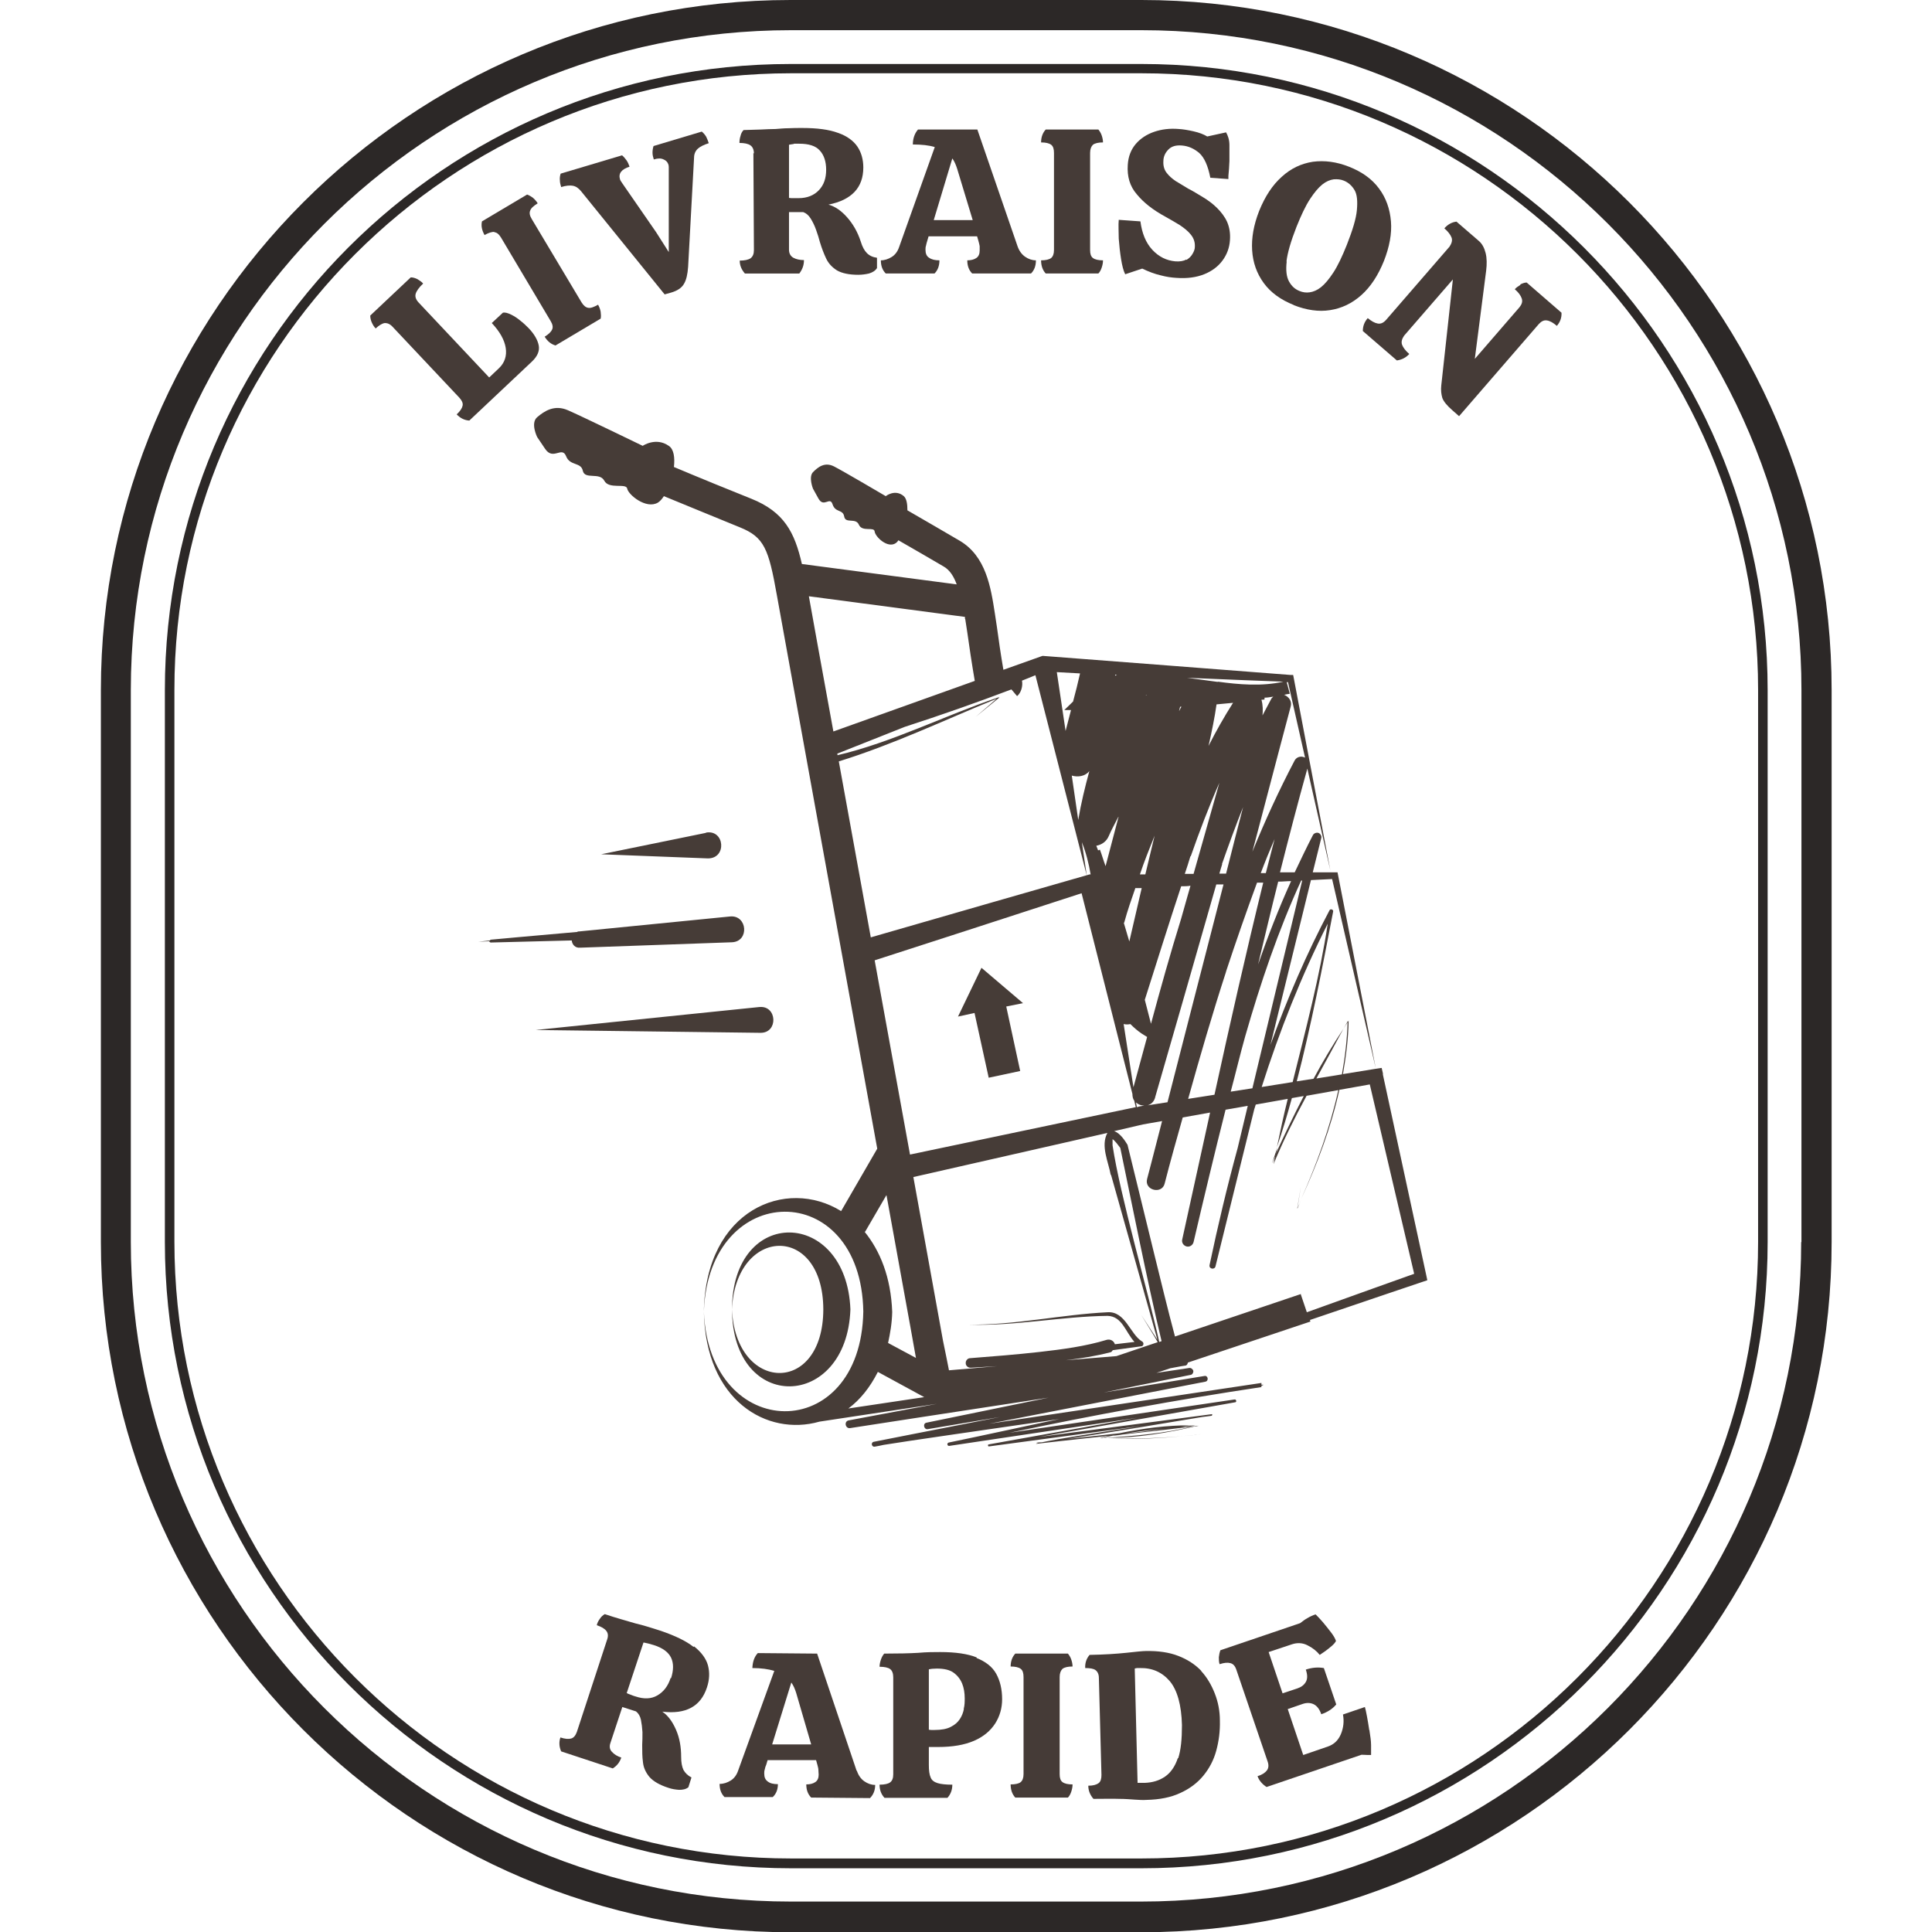 <svg viewBox="0 0 74.88 74.88" version="1.1" xmlns="http://www.w3.org/2000/svg" id="Calque_1">
  
  <defs>
    <style>
      .st0 {
        fill: none;
      }

      .st1 {
        fill: #463c37;
      }

      .st2 {
        fill: #453b37;
      }

      .st3 {
        fill: #2c2827;
      }
    </style>
  </defs>
  <path d="M43.95,42.66c-.05-.07-.07-.16-.07-.26l-1.97-7.78c-1.65.54-7.61,2.47-8.02,2.6.47,2.57.94,5.17,1.37,7.53l8.76-1.84-.06-.25h0ZM39.54,41.51l-1.22.25-.55-2.5-.65.13.91-1.88,1.6,1.36-.65.13.55,2.5h.01Z" class="st0"></path>
  <path d="M32.51,29.53c.37,2.05.8,4.4,1.24,6.82,1.09-.31,8.44-2.43,8.48-2.44h.04c-.07-.43-.18-.85-.34-1.25l.19,1.29-1.99-7.76c-.14.06-.32.13-.52.21.04.2-.02.47-.19.6,0,0-.12-.14-.22-.26-1.36.52-2.74,1-4.13,1.45-1.24.49-2.29.9-2.62,1.04,0,.02,0,.04.01.06,2.12-.5,4.17-1.55,6.23-2.23l.03-.03h.02v.02l-.92.75.81-.7c-2.03.83-4.02,1.78-6.12,2.43Z" class="st0"></path>
  <path d="M50.09,41.94c.5-2.01,1.06-4.12,1.36-6.14-1.03,2.04-1.87,4.16-2.56,6.33l1.19-.19h.01Z" class="st0"></path>
  <path d="M43.13,44.15s-.02.15,0,.24c.3,1.99,1.36,5.6,1.81,7.62l.09-.03c-.55-2.33-1.21-5.61-1.6-7.49-.08-.13-.2-.27-.3-.34Z" class="st0"></path>
  <path d="M48.27,40.18c-.2.71-.38,1.43-.56,2.14l.84-.13,1.93-8.05h-.04c-.88,1.95-1.57,3.98-2.17,6.04Z" class="st0"></path>
  <path d="M35.42,45.61c.48,2.65.89,4.91,1.15,6.35.1.48.18.88.23,1.14l1.87-.16-1.02.06h0c-.1,0-.2-.07-.2-.17s.07-.2.17-.2c.9-.08,1.79-.15,2.68-.24.89-.1,1.78-.22,2.61-.47.14-.04.28.04.32.17h0c.25-.03.51-.06.76-.09-.36-.38-.48-.99-1.04-1.01-1.8.02-3.57.39-5.38.34,1.81.02,3.59-.39,5.37-.48.7-.05.88.85,1.34,1.13.09.04.06.18-.03.19-.37.05-.73.1-1.1.15-.03.03-.05.06-.09.08-.58.15-1.15.24-1.73.31l1.96-.16,1.6-.54c-.04-.06-.64-1.06-.64-1.06l.63.97c-.42-1.51-1.42-5.04-1.8-6.4-.09-.51-.4-1.13-.13-1.63l-7.52,1.71h0Z" class="st0"></path>
  <path d="M46.13,34.33c-.12,0-.24,0-.36.02-.48,1.46-.94,2.93-1.41,4.4.08.31.16.62.24.93.37-1.37.76-2.73,1.17-4.08l.26-.92s.1-.35.1-.35Z" class="st0"></path>
  <path d="M42.63,32.93c.08.21.15.43.22.64.16-.65.33-1.3.51-1.94-.13.26-.28.51-.39.78-.09.21-.28.33-.48.37.02.06.05.12.07.18l.07-.03Z" class="st0"></path>
  <path d="M46.84,28.91c.29-.57.61-1.13.95-1.67-.21.02-.43.05-.64.06-.07.5-.18,1.04-.31,1.61Z" class="st0"></path>
  <path d="M45.7,27.57c.03-.06.07-.12.1-.19h-.05c0,.06-.03.12-.04.18h0Z" class="st0"></path>
  <path d="M44.18,33.89h.2c.12-.5.24-1.01.36-1.5-.2.5-.39,1-.57,1.5h0Z" class="st0"></path>
  <path d="M47.11,30.87l.15-.53c-.41.93-.77,1.89-1.11,2.85-.08.23-.15.46-.22.69h.34l.85-3h0Z" class="st0"></path>
  <path d="M43.77,36.48c.16-.68.32-1.37.48-2.07-.08,0-.17,0-.25,0-.14.43-.29.86-.42,1.3,0,.02-.02.03-.02.05.07.24.14.47.21.71Z" class="st0"></path>
  <path d="M43.52,37.42v.11s0-.03,0-.05c0-.02,0-.04-.02-.06h.01Z" class="st0"></path>
  <path d="M52.02,41.63c.12-.66.2-1.34.22-2.02-.05.08-.1.17-.16.25-.33.62-.69,1.26-1.05,1.93,0,0,.99-.16.99-.16Z" class="st0"></path>
  <path d="M44.27,27.47v-.02h0v.02Z" class="st0"></path>
  <path d="M25.33,63.75s-.12-.04-.21-.06c-.08-.02-.15-.04-.19-.04l-.65,1.96s.09.04.17.07.14.05.17.06c.32.11.61.09.85-.04s.41-.36.51-.67.1-.58,0-.79-.32-.38-.67-.49h.02Z" class="st0"></path>
  <path d="M30.67,65.21l-.74,2.39h1.51l-.58-1.98c-.05-.16-.11-.3-.19-.41Z" class="st0"></path>
  <path d="M45.09,55.38c-.49.05-.98.1-1.46.18.21-.02.42-.05.63-.07.28-.04.56-.08.84-.11h-.01Z" class="st0"></path>
  <path d="M44.16,64.64h-.11s-.06,0-.09.02l.11,4.43h.27c.31,0,.57-.09.79-.24s.39-.39.5-.72.17-.76.15-1.3c-.02-.78-.18-1.34-.47-1.7-.29-.35-.68-.52-1.16-.51v.02Z" class="st0"></path>
  <path d="M36.97,64.82c-.15-.11-.37-.16-.65-.16-.12,0-.23.01-.31.03v2.34s.08,0,.11.01.07,0,.11,0c.26,0,.47-.04.63-.12.15-.08.27-.18.35-.3.08-.12.13-.26.16-.4.02-.15.04-.29.04-.42,0-.2-.03-.39-.1-.57s-.17-.32-.33-.42h0Z" class="st0"></path>
  <path d="M31.92,50.75c0-3.35-3.41-3.22-3.54,0,.14,3.22,3.53,3.35,3.54,0Z" class="st0"></path>
  <path d="M45.99,55.31c.11,0,.2-.02.27-.03h-.06c-.14,0-.28.03-.43.04.07,0,.14,0,.21,0h.01Z" class="st0"></path>
  <path d="M33.49,50.85c-.09-5.2-5.99-5.11-6.18,0,.19,5.11,6.09,5.2,6.18,0ZM32.96,50.75c-.14,3.91-4.58,4.04-4.59,0,.02-4.04,4.45-3.91,4.59,0Z" class="st0"></path>
  <path d="M46.38,55.29s.05,0,.07-.02h-.06c-.09,0-.19.02-.29.03.09,0,.18,0,.27,0h.01Z" class="st0"></path>
  <path d="M45.61,55.35c-.1,0-.21.02-.31.03.11,0,.21-.02.31-.03Z" class="st0"></path>
  <path d="M43.56,55.62c-.22.04-.45.08-.67.13h.07c1.08-.07,2.26-.17,3.35-.45-.4.06-1.55.19-2.75.32Z" class="st0"></path>
  <path d="M43.49,55.63c-.09,0-.19.02-.28.03-.15.03-.29.06-.43.09h.07c.21-.04.43-.08.65-.12h-.01Z" class="st0"></path>
  <path d="M42.84,55.75h-.04.09-.05Z" class="st0"></path>
  <path d="M49.88,26.43l.12.45c-.07.02-.14.03-.22.04.18.07.31.25.25.47,0,0-.65,2.47-1.48,5.61.5-1.2,1.04-2.38,1.64-3.54.08-.14.25-.19.39-.11l-.66-2.92h-.05.01Z" class="st0"></path>
  <path d="M44.45,26.95h-.04s.03.01.05.01h0Z" class="st0"></path>
  <path d="M34.02,53.17c-.3.6-.68,1.07-1.14,1.41l2.94-.44-1.8-.98h0Z" class="st0"></path>
  <path d="M34.59,50.85c-.02.43-.08.83-.16,1.2l1.08.58c-.24-1.31-.65-3.57-1.14-6.3l-.82,1.42h-.02c.6.72,1.02,1.75,1.07,3.1h-.01Z" class="st0"></path>
  <path d="M32.28,28.35l5.48-1.96c-.11-.64-.22-1.37-.29-1.88l-.08-.52s0-.05,0-.08l-6.05-.8c.13.73.48,2.67.95,5.24Z" class="st0"></path>
  <path d="M50.56,42.49l-.46.08c-.18.65-.38,1.29-.58,1.9-.02.1-.04.19-.06.29.35-.76.72-1.52,1.1-2.27Z" class="st0"></path>
  <path d="M44.22,2.84h-13.58C17.47,2.84,6.75,13.57,6.75,26.75v21.39c0,13.18,10.72,23.9,23.9,23.9h13.58c13.18,0,23.9-10.72,23.9-23.9v-21.39c0-13.18-10.72-23.9-23.9-23.9h0ZM48.81,8.19c.23-.57.52-1.01.88-1.33.36-.32.76-.51,1.2-.58.45-.07.91,0,1.4.19.5.2.89.48,1.17.85.27.37.43.79.46,1.27s-.06.99-.27,1.53c-.23.56-.52,1.01-.88,1.33s-.76.51-1.21.58-.91,0-1.4-.19c-.5-.2-.89-.49-1.16-.85-.27-.37-.42-.79-.45-1.27-.03-.48.06-.99.27-1.52h0ZM46.13,9.09c-.11-.14-.26-.26-.44-.38s-.36-.22-.55-.32c-.47-.26-.84-.55-1.11-.87-.26-.32-.38-.7-.35-1.14.02-.33.13-.59.31-.81.18-.21.42-.37.71-.47s.61-.14.96-.11c.16.01.35.04.57.09s.39.11.53.2l.73-.16c.07.13.11.29.13.49s.02.41,0,.62c0,.21-.02.41-.03.58v.12l-.7-.05c-.08-.46-.23-.78-.43-.96-.2-.18-.42-.28-.67-.29-.23-.02-.4.03-.52.15s-.18.27-.2.46c0,.17.03.32.12.44s.21.24.36.33c.15.1.31.2.48.29.18.1.38.21.57.33s.38.26.55.42.3.34.39.54c.09.21.13.44.11.71-.02.29-.12.55-.29.79s-.41.41-.71.53-.66.17-1.07.14c-.19-.01-.4-.05-.62-.1-.22-.06-.46-.14-.71-.26l-.66.22c-.06-.14-.11-.34-.16-.59-.04-.25-.07-.51-.09-.79-.02-.27-.02-.52,0-.73l.84.06c.06.46.21.83.46,1.1s.55.42.9.45c.17.01.31-.01.41-.07s.18-.14.23-.23c.05-.09.08-.18.09-.27,0-.18-.04-.33-.15-.47h0ZM40.74,5.61c-.08-.06-.21-.09-.39-.09,0-.2.06-.37.18-.5h2.04c.06.06.1.14.13.23.03.09.05.18.05.27-.18,0-.31.03-.39.09-.08.06-.11.17-.11.32v3.76c0,.15.04.25.11.31s.21.09.39.09c0,.1-.02.19-.05.28s-.08.17-.13.23h-2.04c-.12-.13-.18-.3-.18-.51.18,0,.31-.03.39-.09s.11-.16.11-.31v-3.76c0-.15-.04-.25-.11-.32ZM34.58,9.96c.13-.09.23-.22.29-.39l1.38-3.87c-.22-.07-.51-.1-.85-.1,0-.23.07-.42.2-.58h2.3l1.56,4.53c.06.18.16.31.29.4.13.09.27.14.42.14,0,.21-.06.38-.19.51h-2.28c-.13-.13-.19-.3-.19-.51.15,0,.26-.03.35-.09s.13-.16.13-.29c0-.05,0-.1,0-.17,0-.06-.02-.13-.05-.21l-.05-.17h-1.88l-.05.17c-.02.07-.04.13-.05.19-.01.06-.02.11-.02.16,0,.14.05.25.14.31.1.06.23.1.4.1,0,.21-.06.38-.19.51h-1.87c-.13-.13-.19-.3-.19-.51.15,0,.29-.04.42-.13h-.01ZM28.7,5.26c.03-.09.07-.17.12-.23.24,0,.46,0,.67-.02s.4-.02.57-.02c.15-.01.32-.02.5-.03.18,0,.36,0,.53-.01.58,0,1.05.06,1.39.19s.59.3.75.53.23.5.23.81c0,.78-.44,1.26-1.35,1.44.25.07.49.23.72.49s.41.57.53.94c.06.2.14.35.24.45.1.1.23.16.38.18v.4c-.07.1-.17.17-.31.21-.13.04-.27.05-.42.05-.36,0-.63-.05-.82-.17-.19-.11-.33-.27-.42-.46s-.17-.4-.24-.63c-.04-.15-.09-.31-.15-.48-.06-.17-.13-.31-.21-.44-.08-.13-.17-.21-.29-.25h-.55v1.47c0,.15.06.25.17.31s.25.09.41.09c0,.19-.06.36-.18.5h-2.11c-.13-.14-.19-.31-.2-.49.19,0,.33-.03.42-.09s.13-.17.13-.32l-.02-3.76c0-.15-.05-.25-.14-.32s-.23-.09-.42-.09c0-.09.01-.18.04-.27l.03.02ZM21.72,6.73l2.38-.71c.06.05.11.11.17.19s.1.16.12.25c-.32.09-.44.26-.37.49,0,.03.02.05.04.08.02.03.04.06.06.09l1.3,1.88.49.77v-3.3s0-.05-.01-.08c-.03-.1-.1-.17-.19-.21-.1-.04-.23-.04-.38,0-.03-.09-.04-.18-.05-.26,0-.08,0-.17.04-.26l1.87-.56c.07.06.13.12.17.2.04.07.08.16.1.25-.18.05-.32.12-.42.21s-.15.2-.15.35l-.23,4.23c-.01.29-.07.51-.16.66s-.26.26-.5.34l-.25.07-3.24-4c-.09-.12-.2-.19-.32-.21-.12-.02-.27,0-.46.05-.03-.09-.04-.18-.05-.26,0-.08,0-.17.03-.26h0ZM18.68,8.59l1.75-1.04c.08.03.16.07.23.13.08.06.14.13.18.21-.16.09-.25.19-.29.28-.03.09-.01.2.06.33l1.93,3.23c.08.13.16.2.26.21s.22-.03.38-.12c.05.08.08.17.1.27.02.09.02.18,0,.27l-1.75,1.04c-.17-.05-.31-.17-.42-.34.16-.09.26-.19.29-.28s.01-.2-.06-.33l-1.92-3.23c-.08-.13-.16-.2-.26-.21s-.22.03-.38.12c-.1-.17-.14-.35-.1-.53h0ZM17.72,16.06c.14-.13.22-.24.23-.34.02-.1-.03-.2-.13-.31l-2.58-2.74c-.1-.11-.2-.16-.3-.15-.1,0-.22.08-.36.21-.06-.07-.11-.14-.15-.23-.04-.09-.06-.18-.06-.27l1.57-1.48c.09,0,.18.03.26.07s.16.1.22.17c-.16.15-.26.29-.29.4s0,.22.11.33l2.74,2.91.38-.36c.23-.21.32-.48.26-.79-.05-.31-.23-.63-.54-.96l.43-.4c.09-.01.19,0,.31.07.12.06.24.15.37.24.12.1.23.19.32.29.22.23.35.46.39.67.04.21-.05.42-.26.62l-2.43,2.29c-.19,0-.35-.09-.49-.24ZM19.03,36.54s-.05-.02-.06-.05l-.42.02.45-.05s0-.03.03-.03c0,0,1.72-.15,3.35-.3.02,0,.04-.02.06-.02h.02l5.85-.58c.67-.06.74.97.07,1l-5.88.21c-.2.02-.31-.12-.33-.27l-3.13.08h-.01ZM23.29,33.11l4.06-.83c.73-.13.82,1.01.08,1l-4.14-.16h0ZM29.43,39.03c.69-.06.74,1,.04,1l-8.72-.11,8.67-.89h.01ZM27.38,65.41c-.24.74-.82,1.05-1.73.94.21.14.39.38.53.7.14.32.21.67.2,1.06,0,.21.03.37.09.5s.16.22.31.29l-.12.38c-.1.07-.22.11-.36.1-.14,0-.28-.04-.42-.08-.34-.11-.58-.25-.73-.42s-.23-.36-.25-.57c-.03-.21-.03-.43-.03-.67.01-.16.01-.33.01-.5,0-.18-.02-.34-.06-.48-.03-.15-.1-.25-.19-.32l-.53-.17-.46,1.39c-.05.14-.03.26.06.35s.21.17.36.22c-.06.18-.17.32-.33.42l-2-.66c-.08-.18-.08-.36-.03-.54.18.06.32.07.42.04s.18-.12.22-.26l1.17-3.57c.05-.14.04-.26-.03-.34s-.19-.16-.37-.22c.03-.09.07-.17.12-.25.05-.08.12-.14.19-.18.23.08.44.14.64.2s.38.11.55.16c.15.04.31.08.48.13s.34.1.51.16c.55.18.97.39,1.26.62.29.23.47.48.54.74.07.27.06.55-.04.85l.02-.02ZM33.7,69.69l-2.28-.02c-.13-.13-.19-.3-.19-.51.15,0,.26-.03.35-.09s.13-.16.13-.29c0-.05,0-.1-.01-.17,0-.06-.02-.13-.04-.21l-.05-.17h-1.88l-.05.15c-.02.07-.04.13-.06.19-.01.06-.02.11-.02.16,0,.14.05.25.14.31s.23.1.39.1c0,.21-.07.38-.2.51h-1.87c-.13-.15-.19-.32-.19-.53.15,0,.29-.04.43-.13.13-.08.23-.21.29-.39l1.4-3.86c-.22-.07-.51-.11-.85-.11,0-.23.07-.42.21-.58l2.3.02,1.53,4.54c.06.18.16.31.29.41.13.09.27.14.42.14,0,.21-.07.38-.2.51v.02ZM38.59,66.78c-.18.28-.46.5-.82.67-.37.16-.83.24-1.4.24h-.35v.7c0,.21.02.37.07.48s.14.18.27.22.32.06.57.06c0,.21-.06.38-.19.51h-2.44c-.13-.14-.19-.31-.19-.51.19,0,.33-.03.41-.09s.12-.16.12-.31v-3.76c0-.15-.04-.25-.12-.32-.08-.06-.22-.09-.41-.09,0-.09.02-.18.05-.27.03-.09.08-.17.13-.24.55,0,.99,0,1.32-.03.33-.02.61-.03.85-.03.59,0,1.07.07,1.42.21s.6.34.76.61c.15.27.23.6.23.99,0,.35-.09.66-.27.94v.02ZM41.18,69.07c.08.06.21.09.39.09,0,.1-.02.19-.05.28s-.08.17-.13.23h-2.04c-.12-.13-.18-.3-.18-.51.18,0,.31-.03.39-.09s.11-.16.11-.31v-3.76c0-.15-.04-.25-.11-.32-.08-.06-.21-.09-.39-.09,0-.2.06-.37.18-.5h2.04c.06.06.1.14.13.23.03.09.05.18.05.27-.18,0-.31.03-.39.09-.08.06-.11.17-.11.32v3.76c0,.15.04.25.11.31ZM47.15,67.85c-.1.37-.27.69-.5.97s-.53.5-.89.67c-.37.17-.81.26-1.32.27-.13,0-.27,0-.44-.01-.16-.01-.37-.02-.62-.03h-.99c-.13-.15-.19-.31-.2-.51.19,0,.32-.04.4-.1s.12-.17.11-.32l-.1-3.76c0-.14-.05-.25-.13-.3-.08-.06-.22-.09-.4-.08,0-.2.05-.37.17-.51.55-.01,1.02-.04,1.41-.08.38-.04.64-.06.76-.07.49,0,.91.05,1.27.19s.65.33.89.58c.24.25.41.54.53.87s.19.68.2,1.06c0,.41-.04.8-.14,1.16h0ZM53.13,67.99h-.13s-.13,0-.24-.01l-3.68,1.25c-.08-.05-.14-.11-.21-.18-.06-.07-.11-.15-.14-.24.17-.06.3-.13.36-.22.07-.09.08-.21.03-.35l-1.21-3.55c-.05-.14-.12-.23-.23-.26s-.24-.01-.42.04c-.03-.09-.04-.18-.03-.27,0-.09.02-.18.06-.27l3.09-1.05c.08-.07.18-.14.29-.2s.21-.11.31-.14c.08.06.17.16.28.3.11.13.22.27.32.4s.16.25.19.33c-.03.05-.08.12-.16.19-.08.07-.16.14-.25.2-.09.06-.16.11-.22.15-.11-.15-.27-.27-.47-.37s-.4-.11-.61-.04l-.9.3.54,1.6.57-.19c.15-.05.26-.13.33-.25.07-.12.07-.28,0-.48.24-.08.47-.1.7-.06l.48,1.41c-.14.17-.34.29-.58.38-.07-.2-.17-.33-.3-.39s-.27-.06-.42-.01l-.58.2.6,1.78.96-.33c.23-.08.4-.24.5-.48.1-.24.12-.49.08-.76l.85-.29c.03.08.05.2.08.36.03.17.06.35.09.54.03.2.05.38.06.55s0,.3,0,.38v.03ZM55.16,49.73s-2.16.73-4.37,1.48l.02.06-4.75,1.59c0,.06-.04.11-.12.12,0,0-.2.04-.56.1l-.54.18,1.27-.19h0c.07-.02.15.03.16.11.02.08-.04.15-.12.16h0l-3.35.68,3.9-.64c.14-.03.18.2.04.22,0,0-4.59.89-8.38,1.63l10.55-1.58s0,.04,0,.07h.08s-.03.02-.08.04v.05c-3.27.48-6.52,1.09-9.76,1.77l8.72-1.29c.07,0,.09.09.02.11,0,0-4.79.84-7.58,1.34l6.68-.88h0s.05.06,0,.06h0s-.35.05-.38.05c-.98.15-3.64.61-5.22.85.58-.06,1.29-.14,2.01-.22.91-.19,1.86-.3,2.77-.31.08,0,.17,0,.25-.02,0,0-.08,0-.2.02h.22-.03.03s-.02,0-.06,0h.06c-1.14.28-2.35.46-3.52.47h-.12.21c1.19,0,2.42-.03,3.6-.19-1.19.15-2.42.23-3.6.19h-.25.04-.15s.04,0,.07,0h-.08c.11-.03.23-.05.35-.08-1.45.16-2.82.3-2.82.31,0,0,.02-.02.08-.04-.05,0-.09,0-.08,0,0,0,.09,0,.22-.02.6-.13,2.35-.41,3.9-.64-2.55.34-5.95.8-5.95.8h0s-.07-.08,0-.08c0,0,2.99-.53,5.75-1.03l-7.29,1.09c-.08,0-.11-.11-.02-.13,1.42-.29,2.85-.61,4.29-.91-2.96.43-5.83.84-6.81,1-.02,0-.35.07-.35.07h0c-.12.02-.16-.18-.03-.19,0,0,2.58-.51,4.89-.96l-2.8.47c-.16.04-.22-.21-.05-.25h0s2.38-.49,4.73-.97c-3.74.57-7.69,1.18-7.69,1.18-.19.03-.25-.27-.05-.3,0,0,2.09-.39,3.41-.64l-4.55.69c-2.03.58-4.42-.81-4.48-4.27.07-3.95,3.19-5.21,5.32-3.89l1.4-2.42c-1.57-8.65-3.7-20.37-3.89-21.45-.32-1.79-.49-2.25-1.43-2.63-.77-.31-2.05-.83-2.95-1.21-.07.11-.15.21-.23.25-.46.27-1.15-.31-1.19-.54-.04-.23-.71.04-.89-.31s-.76-.04-.83-.38c-.08-.35-.5-.17-.65-.57-.15-.39-.5.18-.81-.28l-.31-.46s-.27-.54,0-.77.65-.5,1.19-.27,2.9,1.38,2.9,1.38c0,0,.51-.35,1.01,0,.2.14.24.46.2.82.9.37,2.22.91,3,1.23,1.26.5,1.67,1.3,1.96,2.53l6,.79c-.11-.3-.26-.54-.5-.69-.42-.25-1.17-.68-1.76-1.02-.03.04-.06.09-.1.11-.32.22-.79-.26-.82-.45s-.49.03-.61-.26c-.13-.29-.52-.03-.57-.32s-.34-.14-.45-.47-.34.15-.55-.23l-.21-.38s-.18-.45,0-.64c.18-.19.45-.42.82-.22.37.19,2,1.15,2,1.15,0,0,.35-.29.7,0,.11.1.15.31.14.55.62.36,1.54.89,2.03,1.18,1.01.6,1.2,1.78,1.36,2.82l.08.53c.07.45.16,1.07.25,1.65l1.46-.52.06-.02s9.56.74,9.61.74h.1l.02.1,1.42,7.47-.89-3.94c-.38,1.33-.73,2.68-1.06,4.02h.57c.23-.49.46-.98.71-1.45.04-.08.15-.11.23-.07.07.04.1.12.09.19l-.33,1.33c.52,0,.84,0,.85,0h.11l.02.1,1.46,7.49-1.69-7.33c-.14,0-.43.02-.82.04l-1.57,6.39c.65-1.79,1.4-3.53,2.29-5.22.03-.08.16-.03.14.05-.41,2.12-.85,4.42-1.41,6.58l.65-.1c.36-.67.75-1.32,1.16-1.94.05-.1.11-.2.16-.29v.05s.03-.05.04-.07c-.02.7-.1,1.39-.22,2.08l1.23-.2.27-.04.06.26,1.69,7.82.04.19-.18.06h-.01ZM60.36,12.64c-.14-.12-.27-.19-.38-.21-.12-.02-.22.03-.32.14l-3.09,3.57-.25-.22c-.22-.19-.35-.36-.4-.49-.05-.14-.06-.3-.04-.48l.45-4.11-1.89,2.18c-.1.11-.13.23-.08.35.04.12.14.24.28.36-.12.14-.28.23-.48.25l-1.32-1.14c0-.19.06-.36.19-.5.14.12.27.2.39.21s.22-.03.32-.14l2.46-2.84c.1-.11.13-.23.08-.35s-.14-.24-.28-.36c.13-.15.29-.24.47-.26l.88.76c.12.11.21.26.25.46.05.2.05.42.02.68l-.44,3.42,1.73-2c.1-.11.13-.23.09-.34s-.13-.23-.27-.36c.06-.07.13-.13.22-.17.08-.05.17-.07.26-.08l1.35,1.17c0,.19-.05.36-.18.51h-.02Z" class="st0"></path>
  <path d="M44.22,1.17h-13.58C16.55,1.17,5.08,12.64,5.08,26.75v21.39c0,14.1,11.47,25.57,25.58,25.57h13.58c14.1,0,25.58-11.47,25.58-25.57v-21.39c0-14.1-11.47-25.58-25.58-25.58h-.01ZM68.49,48.13c0,13.38-10.89,24.27-24.27,24.27h-13.58c-13.38,0-24.27-10.89-24.27-24.27v-21.39c.01-13.38,10.89-24.26,24.28-24.26h13.58c13.38,0,24.27,10.89,24.27,24.27v21.39h-.01Z" class="st0"></path>
  <path d="M30.77,7.67h.18c.34,0,.61-.1.79-.31s.28-.47.28-.79-.08-.58-.25-.75c-.16-.17-.43-.26-.79-.26h-.21c-.09,0-.15.01-.2.03v2.06s.11,0,.2.01h0Z" class="st0"></path>
  <path d="M53.11,42.04l-1.18.21c-.33,1.46-.86,2.88-1.48,4.23-.05.12-.1.24-.16.36v-.02.02l.14-.86-.13.84c.05-.11.1-.23.16-.34.61-1.35,1.12-2.77,1.44-4.22l-1.23.22c-.47.88-.92,1.77-1.28,2.65.02-.12.05-.24.07-.37-.05.11-.1.22-.15.33.07-.2.14-.41.21-.62.12-.61.26-1.23.42-1.87l-1.24.22c-.02.06-.04.13-.06.19l-1.5,6.08c-.03.14-.27.1-.23-.05.31-1.52.68-3.03,1.09-4.54l.39-1.63-.86.15c-.43,1.7-.84,3.42-1.24,5.13-.03.12-.15.2-.27.17-.12-.03-.19-.15-.17-.27l1.08-4.92-1.06.19c-.23.85-.47,1.71-.7,2.56-.11.44-.8.27-.68-.18,0,0,.23-.88.58-2.24l-.74.13-1.12.26c.23.07.43.38.52.53l1.02,4.17c.28,1.09.53,2.18.82,3.26l4.89-1.65.24.71c1.84-.66,3.61-1.29,4.16-1.49l-1.72-7.34h-.03Z" class="st0"></path>
  <path d="M50.36,11.29c.12.05.25.06.39.05s.28-.08.44-.2.32-.31.48-.57c.17-.26.34-.62.52-1.07.22-.56.35-1.01.39-1.35s0-.59-.09-.77-.23-.3-.42-.37c-.12-.05-.25-.06-.39-.05-.14.01-.28.08-.44.2s-.32.3-.48.57c-.17.26-.34.62-.52,1.07-.22.56-.35,1.01-.39,1.35s0,.6.09.78.24.3.41.37h0Z" class="st0"></path>
  <path d="M37.09,6.55c-.05-.16-.11-.3-.19-.41l-.72,2.39h1.51s-.6-1.98-.6-1.98Z" class="st0"></path>
  <path d="M48.86,33.85h.2c.11-.44.23-.88.34-1.32-.18.44-.37.88-.54,1.33h0Z" class="st0"></path>
  <path d="M49.02,27.03v.07s-.07,0-.11.01c.06.2.06.42.04.63.12-.22.22-.44.35-.66.02-.04.05-.06.08-.09-.12.01-.23.03-.35.04h-.01Z" class="st0"></path>
  <path d="M43.22,26.21s.06-.04.09-.05h-.07s0,.04,0,.06h-.01Z" class="st0"></path>
  <path d="M46,26.27c.2.03.4.05.6.08.2.03.4.06.59.08.79.11,1.7.18,2.54,0-.61-.03-2.11-.09-3.73-.15h0Z" class="st0"></path>
  <path d="M42.22,29.89c-.18.2-.45.24-.68.17l.25,1.72c.11-.65.26-1.28.43-1.89Z" class="st0"></path>
  <path d="M44.47,40.2l-.21-.13c-.16-.1-.3-.23-.44-.37-.09.02-.17.02-.26,0l.38,2.45c.18-.65.35-1.3.53-1.95Z" class="st0"></path>
  <path d="M48.18,31.28c-.29.73-.56,1.46-.82,2.21-.03.12-.07.25-.11.37h.26c.23-.91.46-1.78.66-2.58h.01Z" class="st0"></path>
  <path d="M41.29,28.33c.07-.28.14-.55.21-.81h-.26l.34-.32c.1-.37.19-.73.27-1.09-.37-.02-.68-.03-.9-.05l.34,2.28h0Z" class="st0"></path>
  <path d="M47.41,34.27c-.09,0-.19,0-.28,0-.83,2.88-1.88,6.53-2.37,8.25-.05.17-.16.26-.29.3l.77-.12c.59-2.28,1.42-5.51,2.17-8.44Z" class="st0"></path>
  <path d="M44.34,42.85c-.12,0-.23-.04-.32-.12l.03.17.12-.03.17-.03h0Z" class="st0"></path>
  <path d="M48.97,34.2c-.08,0-.16,0-.24,0-.42,1.14-.82,2.29-1.2,3.44-.53,1.63-1.01,3.27-1.47,4.93l1.02-.16c.6-2.75,1.22-5.49,1.89-8.22Z" class="st0"></path>
  <path d="M50.04,34.15c-.16,0-.33,0-.5.02-.27,1.07-.52,2.14-.78,3.21.38-1.09.8-2.17,1.28-3.23Z" class="st0"></path>
  <path d="M32.96,50.75c-.15-3.91-4.58-4.04-4.59,0,.14-3.22,3.53-3.35,3.54,0-.01,3.35-3.4,3.22-3.54,0,.02,4.04,4.45,3.91,4.59,0Z" class="st1"></path>
  <path d="M53.61,41.65l-.06-.26-.27.04-1.23.2c.12-.69.21-1.38.22-2.08,0,.02-.03.05-.04.07-.02.68-.1,1.35-.22,2.02l-.99.16c.36-.66.72-1.31,1.05-1.93-.41.62-.8,1.27-1.16,1.94l-.65.1c.56-2.16,1-4.45,1.41-6.58.02-.08-.11-.12-.14-.05-.89,1.68-1.64,3.43-2.29,5.22l1.57-6.39c.39-.02.67-.03.82-.04l1.69,7.33-1.46-7.49-.02-.1h-.11s-.33,0-.85,0l.33-1.33c.02-.07-.02-.15-.09-.19-.08-.04-.19,0-.23.07-.25.48-.48.97-.71,1.45h-.57c.34-1.35.69-2.69,1.06-4.02l.89,3.94-1.42-7.47-.02-.1h-.1s-9.57-.74-9.61-.74l-.06.02-1.46.52c-.1-.58-.19-1.2-.25-1.65l-.08-.53c-.16-1.04-.35-2.22-1.36-2.82-.49-.29-1.41-.82-2.03-1.18,0-.24-.03-.45-.14-.55-.34-.29-.7,0-.7,0,0,0-1.63-.96-2-1.15s-.63.03-.82.22c-.18.19,0,.64,0,.64l.21.38c.21.38.45-.1.55.23.11.33.4.18.45.47s.45.03.57.32c.13.29.59.06.61.26s.5.67.82.45c.03-.02.07-.06.1-.11.59.34,1.34.77,1.76,1.02.24.14.39.39.5.69l-6-.79c-.28-1.23-.69-2.02-1.96-2.53-.78-.31-2.1-.85-3-1.23.04-.36,0-.69-.2-.82-.5-.35-1.01,0-1.01,0,0,0-2.37-1.15-2.9-1.38s-.92.04-1.19.27,0,.77,0,.77l.31.46c.31.46.65-.12.81.28.15.39.58.22.65.57.08.35.65.04.83.38.18.35.85.08.89.31.04.23.73.81,1.19.54.08-.05.16-.14.23-.25.91.37,2.18.9,2.95,1.21.94.38,1.11.83,1.43,2.63.19,1.08,2.32,12.8,3.89,21.45l-1.4,2.42c-2.13-1.32-5.25-.06-5.32,3.89.19-5.11,6.09-5.2,6.18,0-.09,5.2-5.98,5.11-6.18,0,.06,3.46,2.45,4.85,4.48,4.27l4.55-.69c-1.32.25-3.41.64-3.41.64-.2.03-.14.33.05.3,0,0,3.95-.61,7.69-1.18-2.35.48-4.73.97-4.73.97h0c-.16.03-.1.28.05.25l2.8-.47c-2.31.45-4.89.96-4.89.96-.13.02-.09.21.03.19h0s.33-.06.35-.07c.98-.16,3.86-.57,6.81-1-1.44.3-2.88.62-4.29.91-.08.02-.06.14.02.13l7.29-1.09c-2.75.49-5.75,1.03-5.75,1.03-.06,0-.04.09,0,.08h0s3.4-.46,5.95-.8c-1.55.24-3.3.51-3.9.64-.13,0-.22.02-.22.02,0,0,.03,0,.08,0-.06.02-.09.03-.08.04,0,0,1.37-.16,2.82-.31-.11.03-.23.05-.35.08h.08c.14-.04.29-.06.43-.09.09,0,.19-.02.28-.03-.22.04-.43.08-.65.12h.05c.22-.05.44-.09.67-.13,1.2-.13,2.35-.26,2.75-.32-1.09.28-2.27.37-3.35.45,1.17,0,2.37-.19,3.52-.47h-.06s.06,0,.06,0h-.03s-.05,0-.07.02c-.09,0-.18,0-.27,0,.1,0,.19-.02.29-.03h-.13c-.07,0-.16.02-.27.03-.07,0-.14,0-.21,0,.14,0,.29-.03.43-.04-.92,0-1.86.12-2.77.31-.71.08-1.43.16-2.01.22,1.58-.24,4.24-.69,5.22-.85.03,0,.38-.05.38-.05h0s.03-.07,0-.06h0l-6.68.88c2.79-.49,7.58-1.34,7.58-1.34.07,0,.05-.12-.02-.11l-8.72,1.29c3.24-.68,6.49-1.28,9.76-1.77v-.05s.08-.03.08-.04h-.08s0-.07,0-.07l-10.55,1.58c3.8-.74,8.38-1.63,8.38-1.63.14-.03.1-.25-.04-.22l-3.9.64,3.35-.68h0c.08,0,.13-.09.12-.16-.02-.07-.09-.12-.16-.11h0l-1.27.19.54-.18c.35-.07.56-.1.56-.1.08,0,.11-.07.12-.12l4.75-1.59-.02-.06c2.21-.75,4.36-1.48,4.37-1.48l.18-.06-.04-.19-1.69-7.82h.02ZM45.29,55.38c.1,0,.21-.02.31-.03-.1,0-.2.02-.31.03ZM45.09,55.38c-.28.03-.56.07-.84.11-.21.02-.41.05-.63.07.49-.08.98-.14,1.46-.18h.01ZM50.09,41.94l-1.19.19c.69-2.17,1.53-4.29,2.56-6.33-.3,2.01-.86,4.13-1.36,6.14h-.01ZM48.54,42.18l-.84.13c.19-.71.36-1.43.56-2.14.59-2.06,1.28-4.1,2.17-6.04h.04l-1.93,8.05ZM44.93,52.01c-.45-2.02-1.51-5.63-1.81-7.62,0-.09,0-.18,0-.24.1.07.21.22.3.34.39,1.87,1.04,5.16,1.6,7.49,0,0-.09.03-.09.03ZM43.06,45.53c.38,1.36,1.38,4.89,1.8,6.4l-.63-.97s.61.99.64,1.06l-1.6.54-1.96.16c.58-.07,1.16-.16,1.73-.31.04,0,.06-.05.09-.08.37-.05.73-.1,1.1-.15.1,0,.12-.15.03-.19-.46-.28-.64-1.18-1.34-1.13-1.79.09-3.57.5-5.37.48,1.81.06,3.58-.32,5.38-.34.57.02.69.63,1.04,1.01-.25.03-.51.06-.76.09h0c-.04-.14-.19-.21-.32-.17-.82.25-1.72.37-2.61.47-.89.1-1.78.17-2.68.24-.1,0-.18.1-.17.2,0,.1.1.18.2.17h0l1.02-.06-1.87.16c-.05-.26-.13-.66-.23-1.14-.26-1.44-.67-3.7-1.15-6.35l7.52-1.71c-.27.5.04,1.12.13,1.63h0ZM35.27,44.75c-.43-2.36-.9-4.96-1.37-7.53.41-.13,6.37-2.06,8.02-2.6l1.97,7.78c0,.1.02.19.07.26l.06.25-8.76,1.84h0ZM38.74,27.05v-.02h-.05c-2.05.69-4.1,1.74-6.23,2.24,0-.02,0-.04-.01-.06.33-.13,1.38-.55,2.62-1.04,1.39-.45,2.76-.93,4.13-1.45.1.12.22.26.22.26.16-.13.23-.4.19-.6.2-.08.38-.15.52-.21l1.99,7.76-.19-1.29c.16.4.27.83.34,1.25h-.04s-7.39,2.12-8.48,2.44c-.44-2.42-.87-4.77-1.24-6.82,2.1-.65,4.09-1.6,6.12-2.43l-.81.7.92-.75v.02ZM44.61,39.68c-.08-.31-.16-.62-.24-.93.47-1.48.93-2.95,1.41-4.4.12,0,.24,0,.36-.02l-.1.35-.26.92c-.42,1.35-.8,2.71-1.17,4.08ZM42.97,32.41c.11-.26.26-.52.39-.78-.17.64-.34,1.29-.51,1.94-.08-.21-.14-.43-.22-.64l-.07.03c-.02-.06-.05-.12-.07-.18.21-.04.39-.16.48-.37ZM44,34.42c.08,0,.16,0,.25,0-.16.7-.32,1.39-.48,2.07-.07-.24-.14-.47-.21-.71,0-.02.02-.03.02-.05.12-.44.27-.87.42-1.3ZM43.52,37.42s0,.04.02.06c0,.02,0,.03,0,.05v-.11h-.01ZM46.15,33.19c.34-.97.7-1.92,1.11-2.85l-.15.53-.85,3h-.34c.08-.23.15-.46.22-.69h0ZM44.18,33.89c.17-.51.37-1,.57-1.5-.12.5-.24,1-.36,1.5h-.21ZM46.84,28.91c.13-.57.24-1.11.31-1.61.21-.02.43-.04.64-.06-.35.55-.66,1.1-.95,1.67ZM45.7,27.57c0-.06.03-.12.04-.18h.05c-.03.06-.07.12-.1.19h0ZM44.27,27.47v-.02h0v.02ZM44.45,26.95h-.05s.03-.01.04-.01h0ZM42.22,29.89c-.17.62-.32,1.24-.43,1.89l-.25-1.72c.24.07.51.03.68-.17ZM43.81,39.69c.14.14.29.27.44.37l.21.13c-.18.65-.35,1.3-.53,1.95l-.38-2.45c.09.02.17.02.26,0ZM47.36,33.49c.26-.74.53-1.48.82-2.21-.21.8-.43,1.67-.66,2.58h-.26c.04-.13.07-.25.11-.37h-.01ZM48.93,27.75c.02-.21.02-.43-.04-.63.04,0,.08,0,.12-.01v-.07c.11,0,.22-.02.34-.04-.03.03-.06.05-.08.09-.12.22-.23.44-.35.66h.01ZM47.2,26.43c-.2-.03-.4-.05-.59-.08-.2-.03-.4-.05-.6-.08,1.62.07,3.12.13,3.73.15-.83.19-1.74.11-2.54,0h0ZM43.22,26.21s0-.04,0-.06h.07s-.06.03-.09.05h.01ZM41.59,27.19l-.34.33h.26c-.07.26-.14.53-.21.81l-.34-2.28c.23.01.53.03.9.05-.08.36-.17.72-.27,1.09ZM44.06,42.9l-.03-.17c.09.08.2.12.32.12l-.17.03-.12.03h0ZM44.77,42.53c.5-1.73,1.55-5.37,2.37-8.25.09,0,.19,0,.28,0-.75,2.93-1.59,6.16-2.17,8.44l-.77.12c.13-.04.24-.13.29-.3ZM47.52,37.65c.38-1.15.78-2.3,1.2-3.44.08,0,.16,0,.24,0-.67,2.73-1.29,5.47-1.89,8.22l-1.02.16c.46-1.65.94-3.3,1.47-4.93ZM50.04,34.15c-.48,1.06-.9,2.14-1.28,3.23.26-1.07.51-2.14.78-3.21.18,0,.34-.02.5-.02ZM48.86,33.85c.17-.45.35-.89.54-1.33-.11.44-.23.88-.34,1.32h-.2ZM50.57,29.36c-.14-.07-.31-.03-.39.11-.61,1.16-1.15,2.34-1.64,3.54.82-3.13,1.48-5.61,1.48-5.61.07-.22-.07-.4-.25-.47.07-.02.15-.03.22-.04l-.12-.45h.05l.66,2.92h-.01ZM37.41,23.99l.08.52c.07.51.18,1.24.29,1.88l-5.48,1.96c-.47-2.57-.82-4.51-.95-5.24l6.05.8s0,.05,0,.08ZM34.36,46.33c.49,2.73.91,4.99,1.14,6.3l-1.08-.58c.08-.37.15-.76.16-1.2-.05-1.35-.47-2.37-1.07-3.11h.02l.82-1.41h.01ZM34.02,53.17l1.8.98-2.94.44c.46-.34.84-.82,1.14-1.41h0ZM50.43,50.15l-4.89,1.65c-.29-1.08-.55-2.17-.82-3.26l-1.02-4.17c-.09-.15-.29-.46-.52-.53l1.12-.26.74-.13c-.35,1.37-.58,2.24-.58,2.24-.12.45.58.61.68.18.22-.86.46-1.71.7-2.56l1.06-.19c-.36,1.64-.72,3.28-1.08,4.92-.03.12.05.24.17.27s.24-.05.27-.17c.4-1.71.81-3.43,1.24-5.13l.86-.15-.39,1.63c-.41,1.5-.77,3.02-1.09,4.54-.03.16.2.19.23.05l1.5-6.08c.02-.06.04-.13.06-.19l1.24-.22c-.16.64-.29,1.26-.42,1.87.21-.61.4-1.24.58-1.9l.46-.08c-.39.75-.75,1.51-1.1,2.27-.02.12-.05.25-.07.37.36-.88.81-1.78,1.28-2.65l1.23-.22c-.32,1.45-.84,2.87-1.44,4.22.62-1.35,1.16-2.77,1.48-4.23l1.18-.21,1.72,7.34c-.54.19-2.32.83-4.16,1.49l-.24-.71h.02Z" class="st1"></path>
  <path d="M22.16,36.46c.02.15.13.29.33.27l5.88-.21c.68-.03.6-1.06-.07-1l-5.85.58h-.02s-.04,0-.06.02c-1.62.14-3.35.3-3.35.3-.02,0-.02.02-.03.03l-.45.05.42-.02s.02.05.06.05h0l3.13-.08h.01Z" class="st1"></path>
  <path d="M27.36,32.28l-4.06.83,4.14.16c.74,0,.65-1.13-.08-1h0Z" class="st1"></path>
  <path d="M29.43,39.03l-8.67.89,8.72.11c.69,0,.64-1.06-.04-1h0Z" class="st1"></path>
  <polygon points="38.04 37.51 37.13 39.4 37.77 39.26 38.32 41.77 39.54 41.51 39 39.01 39.65 38.88 38.04 37.51" class="st1"></polygon>
  <path d="M50.29,46.83c.05-.12.11-.24.16-.36-.05.11-.1.23-.16.34v.02Z" class="st1"></path>
  <path d="M52.24,39.57c-.05.09-.11.2-.16.29.05-.08.1-.17.16-.25v-.05h0Z" class="st1"></path>
  <path d="M50.29,46.83v-.02l.13-.84-.14.86h0Z" class="st1"></path>
  <path d="M49.45,44.76c.02-.1.04-.19.06-.29-.07.21-.14.42-.21.62.05-.11.1-.22.15-.33Z" class="st1"></path>
  <path d="M42.84,55.76h.02-.04.03,0Z" class="st1"></path>
  <path d="M46.45,55.26c-.08,0-.17.02-.25.02h.06c.12,0,.2-.02.2-.02h-.01Z" class="st1"></path>
  <path d="M42.84,55.75h-.07s-.04,0-.07,0h.12-.02.04Z" class="st1"></path>
  <path d="M42.86,55.76h.1-.1Z" class="st1"></path>
  <path d="M43.04,55.76h-.25.25Z" class="st1"></path>
  <path d="M46.47,55.27h-.09.09Z" class="st1"></path>
  <path d="M46.66,55.57c-1.19.16-2.42.2-3.6.19,1.18.04,2.42-.04,3.6-.19Z" class="st1"></path>
  <path d="M44.22,0h-13.58C15.91,0,3.91,12,3.91,26.75v21.39c0,14.75,12,26.75,26.75,26.75h13.58c14.75,0,26.75-12,26.75-26.75v-21.39c0-14.75-12-26.75-26.75-26.75h-.01ZM69.81,48.13c0,14.1-11.47,25.57-25.58,25.57h-13.58c-14.1,0-25.58-11.47-25.58-25.57v-21.39c.01-14.1,11.48-25.57,25.59-25.57h13.58c14.1,0,25.58,11.47,25.58,25.58v21.39h-.01Z" class="st3"></path>
  <path d="M44.22,2.48h-13.58C17.26,2.48,6.39,13.36,6.39,26.75v21.39c0,13.38,10.89,24.27,24.27,24.27h13.58c13.38,0,24.27-10.89,24.27-24.27v-21.39c0-13.38-10.89-24.27-24.27-24.27h-.01ZM68.14,48.13c0,13.18-10.72,23.9-23.9,23.9h-13.58c-13.18,0-23.9-10.72-23.9-23.9v-21.39c-.01-13.17,10.72-23.9,23.9-23.9h13.58c13.18,0,23.9,10.72,23.9,23.9v21.39Z" class="st3"></path>
  <path d="M26.88,63.83c-.29-.23-.71-.43-1.26-.62-.17-.05-.33-.11-.51-.16-.17-.05-.34-.1-.48-.13-.17-.05-.35-.1-.55-.16s-.41-.12-.64-.2c-.07.04-.14.1-.19.18-.06.08-.1.16-.12.25.18.06.3.13.37.22s.08.2.03.34l-1.17,3.57c-.05.14-.12.23-.22.26s-.24.02-.42-.04c-.06.18-.05.36.03.54l2,.66c.16-.1.27-.24.33-.42-.15-.05-.27-.12-.36-.22-.09-.09-.11-.21-.06-.35l.46-1.39.53.17c.09.07.16.18.19.32.03.15.05.31.06.48,0,.18,0,.34-.01.5,0,.24,0,.46.03.67.02.21.11.4.25.57.15.17.39.31.73.42.14.05.28.07.42.08.14,0,.26-.02.36-.1l.12-.38c-.14-.07-.24-.17-.31-.29-.06-.13-.09-.29-.09-.5,0-.39-.06-.74-.2-1.06-.14-.32-.31-.55-.53-.7.91.11,1.49-.2,1.73-.94.1-.3.11-.58.04-.85-.07-.26-.25-.51-.54-.74l-.02.02ZM25.99,65.04c-.1.31-.27.53-.51.67s-.52.15-.85.04c-.04-.01-.1-.03-.17-.06-.08-.03-.14-.05-.17-.07l.65-1.96s.11.02.19.04.15.04.21.06c.35.11.57.28.67.49s.1.48,0,.79h-.02Z" class="st2"></path>
  <path d="M33.2,68.63l-1.53-4.54-2.3-.02c-.14.15-.2.35-.21.58.34,0,.62.04.85.11l-1.4,3.86c-.06.18-.16.31-.29.39-.13.08-.27.13-.43.13,0,.21.06.38.19.51h1.87c.13-.12.2-.29.2-.5-.17,0-.3-.03-.39-.1-.1-.07-.14-.17-.14-.31,0-.05,0-.1.02-.16.01-.06.03-.12.06-.19l.05-.17h1.88l.05.18c.02.08.04.14.04.21,0,.06.01.12.01.17,0,.13-.04.23-.13.29-.09.06-.2.09-.35.09,0,.21.06.38.19.51l2.28.02c.13-.13.2-.3.2-.51-.15,0-.29-.05-.42-.14s-.23-.23-.29-.41h-.01ZM29.93,67.6l.74-2.39c.08.11.14.25.19.41l.58,1.99h-1.51Z" class="st2"></path>
  <path d="M37.86,64.24c-.35-.14-.82-.21-1.42-.21-.24,0-.52,0-.85.03-.33.02-.77.03-1.32.03-.06.07-.1.15-.13.24-.03.09-.05.18-.05.27.19,0,.33.03.41.09s.12.17.12.32v3.76c0,.15-.04.25-.12.31s-.22.09-.41.09c0,.2.06.37.19.51h2.44c.12-.13.19-.3.19-.51-.25,0-.44-.02-.57-.06s-.23-.11-.27-.22c-.05-.11-.07-.27-.07-.48v-.7h.35c.57,0,1.03-.08,1.4-.24.37-.16.64-.39.82-.67s.27-.6.27-.94c0-.39-.08-.72-.23-.99-.15-.27-.41-.47-.76-.61v-.02ZM37.36,66.23c-.03.15-.08.28-.16.4-.08.12-.19.22-.35.3-.15.08-.36.12-.63.12h-.11s-.07,0-.11-.01v-2.34c.08-.02.19-.03.31-.03.28,0,.5.05.65.16s.26.25.33.42.1.37.1.57c0,.13,0,.27-.04.42h0Z" class="st2"></path>
  <path d="M41.18,64.68c.08-.06.21-.09.39-.09,0-.09-.02-.18-.05-.27s-.08-.17-.13-.23h-2.04c-.12.13-.18.3-.18.5.18,0,.31.03.39.09.08.06.11.17.11.32v3.76c0,.15-.04.25-.11.31s-.21.09-.39.09c0,.21.06.38.18.51h2.04c.06-.06.1-.14.13-.23.03-.09.05-.18.05-.28-.18,0-.31-.03-.39-.09s-.11-.16-.11-.31v-3.76c0-.15.04-.25.11-.32Z" class="st2"></path>
  <path d="M46.56,64.76c-.24-.25-.53-.44-.89-.58s-.78-.2-1.27-.19c-.12,0-.38.03-.76.07-.38.04-.85.07-1.41.08-.12.14-.18.31-.17.51.18,0,.32.02.4.08.08.06.13.16.13.3l.1,3.76c0,.15-.03.26-.11.32s-.21.1-.4.1c0,.19.07.36.2.51.41,0,.74-.01.99,0,.25,0,.46.02.62.03s.31.02.44.01c.52-.01.96-.1,1.32-.27.37-.17.66-.39.89-.67s.4-.6.5-.97.15-.75.14-1.16c0-.38-.07-.73-.2-1.06s-.3-.62-.53-.87h0ZM45.65,68.14c-.11.33-.28.57-.5.72s-.48.23-.79.24h-.27l-.11-4.43s.06-.02.09-.02h.11c.48-.01.86.16,1.16.51.29.35.45.92.47,1.7,0,.54-.04.97-.15,1.3v-.02Z" class="st2"></path>
  <path d="M53.07,67.06c-.03-.2-.06-.38-.09-.54-.03-.17-.06-.29-.08-.36l-.85.29c.05.26.02.52-.08.76-.1.24-.27.4-.5.48l-.96.33-.6-1.78.58-.2c.15-.05.29-.05.42.01s.23.19.3.39c.24-.08.44-.21.58-.38l-.48-1.41c-.23-.04-.46-.02-.7.06.07.2.07.36,0,.48s-.18.2-.33.25l-.57.19-.54-1.6.9-.3c.21-.07.42-.06.61.04.2.1.35.22.47.37.06-.04.13-.09.22-.15.08-.06.17-.13.25-.2s.13-.13.16-.19c-.03-.09-.09-.2-.19-.33s-.21-.27-.32-.4-.21-.23-.28-.3c-.1.03-.21.08-.31.14-.11.06-.2.13-.29.2l-3.09,1.05c-.03.08-.05.17-.06.27,0,.1,0,.19.03.27.18-.06.31-.07.42-.04s.18.11.23.26l1.21,3.55c.05.14.04.26-.03.35s-.19.17-.36.22c.03.09.08.17.14.24.06.07.13.13.21.18l3.68-1.25c.11,0,.19.01.24.01h.13c0-.08,0-.21,0-.38s-.03-.35-.06-.55v-.03Z" class="st2"></path>
  <path d="M20.88,13.39c-.04-.21-.17-.44-.39-.67-.09-.09-.19-.19-.32-.29-.12-.1-.24-.18-.37-.24-.12-.06-.23-.09-.31-.07l-.43.4c.31.33.49.65.54.96s-.04.58-.26.79l-.38.36-2.74-2.91c-.1-.11-.14-.22-.11-.33s.13-.25.29-.4c-.06-.07-.14-.12-.22-.17-.08-.04-.17-.07-.26-.07l-1.57,1.48c0,.09.02.18.06.27s.09.17.15.23c.14-.13.26-.2.36-.21.1,0,.2.04.3.15l2.58,2.74c.1.11.15.21.13.31-.02.1-.09.21-.23.34.14.15.31.23.49.24l2.43-2.29c.21-.2.3-.41.26-.62Z" class="st2"></path>
  <path d="M19.16,9c.1.01.18.08.26.21l1.92,3.23c.08.13.1.24.06.33s-.13.18-.29.28c.11.18.25.29.42.34l1.75-1.04c.02-.08.01-.17,0-.27-.02-.1-.05-.18-.1-.27-.16.09-.29.14-.38.12-.09-.01-.18-.08-.26-.21l-1.93-3.23c-.08-.13-.1-.24-.06-.33.03-.09.13-.18.29-.28-.05-.08-.11-.15-.18-.21-.08-.06-.15-.1-.23-.13l-1.75,1.04c-.04.18,0,.35.1.53.16-.09.29-.13.38-.12h0Z" class="st2"></path>
  <path d="M22.2,7.2c.12.02.22.09.32.21l3.24,4,.25-.07c.24-.07.41-.18.5-.34.09-.15.14-.37.16-.66l.23-4.23c0-.15.06-.27.15-.35s.23-.15.42-.21c-.03-.09-.06-.17-.1-.25-.04-.07-.1-.14-.17-.2l-1.87.56c-.03.09-.04.18-.04.26s.02.17.05.26c.16-.05.28-.05.38,0,.1.04.16.11.19.21,0,.02.01.04.01.08v3.3l-.49-.77-1.3-1.88s-.04-.06-.06-.09c-.02-.03-.03-.05-.04-.08-.07-.23.06-.39.37-.49-.03-.09-.07-.18-.12-.25s-.11-.14-.17-.19l-2.38.71c-.03.09-.04.18-.03.26,0,.08.02.17.05.26.19-.06.34-.07.46-.05h0Z" class="st2"></path>
  <path d="M29.2,5.93l.02,3.76c0,.15-.04.25-.13.32-.09.06-.23.09-.42.09,0,.19.07.35.2.5h2.11c.12-.16.18-.32.18-.52-.16,0-.3-.03-.41-.09s-.17-.17-.17-.31v-1.46h.55c.11.04.21.12.29.25.08.13.15.27.21.44.06.17.11.32.15.48.07.23.15.44.24.63.09.19.23.34.42.46.19.11.47.17.82.17.15,0,.29-.02.42-.05.13-.04.24-.1.31-.21v-.4c-.16-.02-.29-.08-.39-.18-.1-.1-.18-.25-.24-.45-.12-.37-.3-.68-.53-.94-.23-.26-.47-.42-.72-.49.9-.18,1.35-.66,1.35-1.44,0-.31-.08-.59-.23-.81s-.4-.41-.75-.53c-.35-.13-.81-.19-1.39-.19-.17,0-.35,0-.53.01-.18,0-.35.02-.5.03-.17,0-.36.01-.57.02s-.43.01-.67.02c-.06.06-.1.14-.12.23-.03.09-.04.18-.04.27.19,0,.33.03.42.09s.14.17.14.32l-.02-.02ZM30.77,5.57h.21c.36,0,.63.08.79.26.16.17.25.42.25.75s-.09.59-.28.79-.45.31-.79.31h-.18c-.08,0-.15,0-.19-.01v-2.06s.1-.02.19-.03h0Z" class="st2"></path>
  <path d="M36.22,10.6c.13-.13.19-.3.19-.51-.17,0-.3-.03-.4-.1-.1-.06-.14-.17-.14-.31,0-.05,0-.1.02-.16.01-.06.03-.12.05-.19l.05-.17h1.88l.05.17c.02.08.04.14.05.21,0,.06,0,.12,0,.17,0,.13-.04.23-.13.29s-.2.09-.35.09c0,.21.06.38.19.51h2.28c.13-.13.19-.3.19-.51-.15,0-.29-.05-.42-.14-.13-.09-.23-.23-.29-.4l-1.56-4.53h-2.3c-.13.15-.2.35-.2.58.34,0,.62.03.85.1l-1.38,3.87c-.06.18-.16.31-.29.39-.13.08-.27.13-.42.13,0,.21.06.38.19.51h1.88ZM36.91,6.14c.08.11.14.25.19.41l.6,1.98h-1.51s.72-2.39.72-2.39Z" class="st2"></path>
  <path d="M40.74,10c-.08.06-.21.09-.39.09,0,.21.06.38.18.51h2.04c.06-.06.1-.14.13-.23.03-.09.05-.18.05-.28-.18,0-.31-.03-.39-.09s-.11-.16-.11-.31v-3.76c0-.15.04-.25.11-.32.08-.06.21-.09.39-.09,0-.09-.02-.18-.05-.27s-.08-.17-.13-.23h-2.04c-.12.13-.18.3-.18.5.18,0,.31.03.39.09.08.06.11.17.11.32v3.76c0,.15-.04.25-.11.31Z" class="st2"></path>
  <path d="M45.97,10.06c-.1.06-.24.08-.41.07-.35-.03-.65-.18-.9-.45s-.4-.64-.46-1.1l-.84-.06c-.02.21,0,.46,0,.73.02.27.05.54.09.79s.09.45.16.59l.66-.22c.25.12.49.21.71.26.22.06.43.09.62.1.41.03.77-.02,1.07-.14s.54-.3.71-.53.27-.49.29-.79c.02-.27-.02-.5-.11-.71-.09-.2-.23-.38-.39-.54s-.35-.3-.55-.42-.39-.24-.57-.33c-.17-.1-.33-.2-.48-.29-.15-.1-.27-.21-.36-.33s-.13-.27-.12-.44c0-.19.08-.34.2-.46s.29-.17.52-.15c.25.02.47.12.67.29.2.18.34.5.43.96l.7.05v-.12c.02-.18.03-.37.04-.58,0-.21,0-.42,0-.62s-.06-.37-.13-.49l-.73.16c-.13-.08-.31-.15-.53-.2s-.41-.08-.57-.09c-.35-.03-.67.01-.96.11s-.53.26-.71.47-.29.48-.31.81c-.03.45.08.83.35,1.14.26.32.63.61,1.11.87.18.1.37.21.55.32.18.12.33.24.44.38.11.14.16.29.15.47,0,.08-.03.17-.09.27-.05.09-.13.17-.23.23h-.01Z" class="st2"></path>
  <path d="M50.15,11.83c.49.19.96.26,1.4.19.45-.07.85-.26,1.21-.58s.65-.76.88-1.33c.21-.54.31-1.05.27-1.53s-.19-.91-.46-1.27c-.27-.37-.66-.65-1.17-.85-.48-.19-.95-.25-1.4-.19-.45.07-.85.26-1.2.58-.36.32-.65.76-.88,1.33-.21.54-.3,1.04-.27,1.52.03.48.18.9.45,1.27.27.37.66.65,1.16.85h0ZM49.86,10.14c.04-.34.17-.79.39-1.35.18-.45.35-.81.52-1.07.17-.26.33-.45.48-.57.15-.12.3-.18.44-.2.14-.01.27,0,.39.05.18.07.32.2.42.37s.12.43.09.77c-.03.34-.17.79-.39,1.35-.18.45-.35.81-.52,1.07-.17.26-.33.45-.48.57-.15.12-.3.18-.44.2s-.27,0-.39-.05c-.18-.07-.31-.19-.41-.37s-.13-.44-.09-.78h0Z" class="st2"></path>
  <path d="M58.93,11.04c-.08.05-.16.1-.22.17.14.12.23.24.27.36s0,.23-.09.34l-1.73,2,.44-3.42c.03-.25.03-.48-.02-.68-.05-.2-.13-.35-.25-.46l-.88-.76c-.18.02-.34.11-.47.26.14.12.24.25.28.36s0,.23-.08.35l-2.46,2.84c-.1.11-.2.16-.32.14s-.24-.09-.39-.21c-.13.15-.19.31-.19.5l1.32,1.14c.2-.03.35-.11.48-.25-.14-.12-.24-.25-.28-.36-.04-.12,0-.23.08-.35l1.89-2.18-.45,4.11c-.02.18,0,.34.04.48.05.14.18.3.4.49l.25.22,3.09-3.57c.1-.11.2-.16.32-.14.12.02.24.09.38.21.13-.15.19-.32.18-.51l-1.35-1.17c-.09,0-.18.04-.26.08h.02Z" class="st2"></path>
</svg>